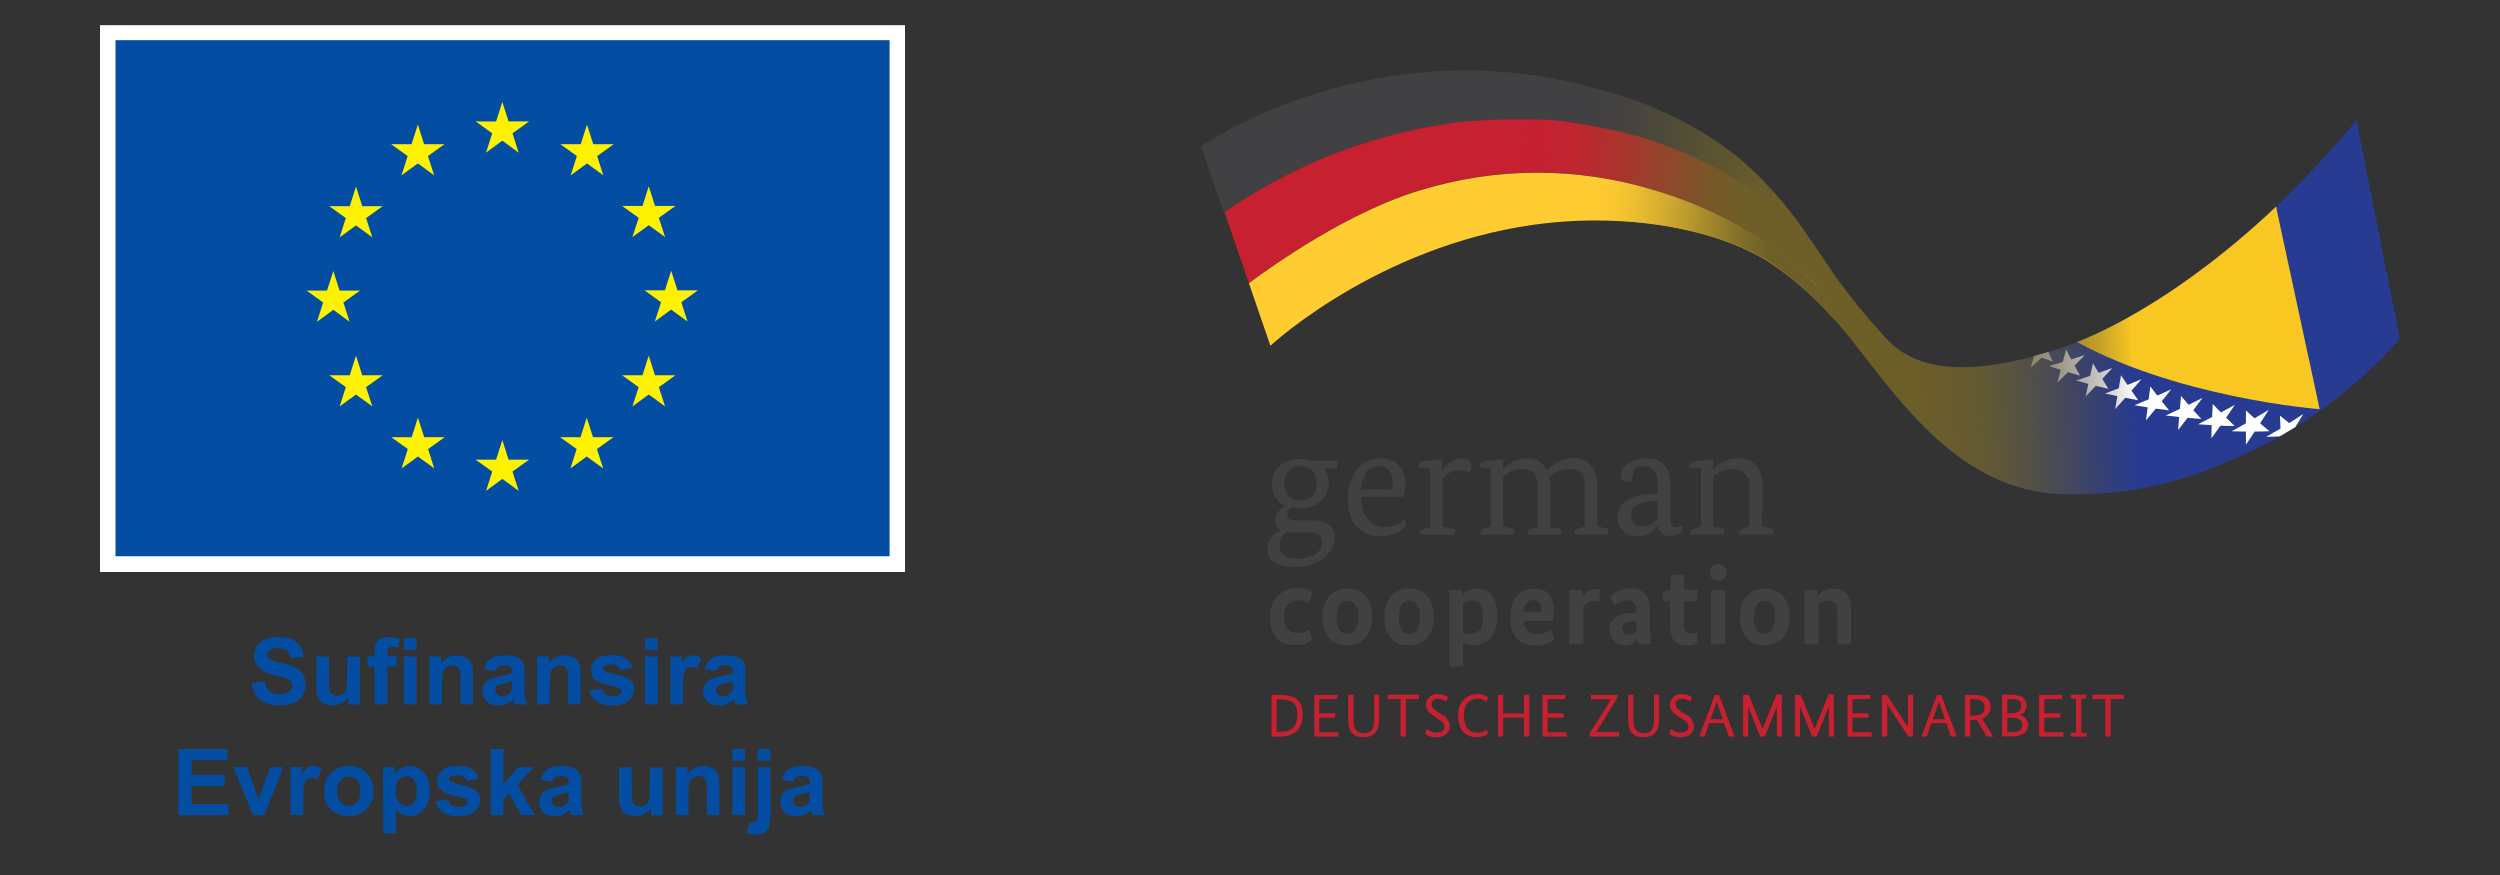 <svg xmlns="http://www.w3.org/2000/svg" xmlns:xlink="http://www.w3.org/1999/xlink" id="Layer_1" x="0px" y="0px" viewBox="0 0 300 105" style="enable-background:new 0 0 300 105;" xml:space="preserve"><rect x="0" y="0" width="300" height="105" fill="#333333" stroke="none"/><style type="text/css">	.st0{fill:#FFFFFF;}	.st1{fill:#034EA2;}	.st2{fill:#FFF200;}	.st3{enable-background:new    ;}	.st4{fill-rule:evenodd;clip-rule:evenodd;fill:#414042;}	.st5{fill-rule:evenodd;clip-rule:evenodd;fill:#C72030;}	.st6{fill-rule:evenodd;clip-rule:evenodd;fill:#FFCC32;}	.st7{clip-path:url(#SVGID_2_);}	.st8{fill-rule:evenodd;clip-rule:evenodd;fill:url(#SVGID_3_);}	.st9{clip-path:url(#SVGID_5_);}	.st10{fill-rule:evenodd;clip-rule:evenodd;fill:url(#SVGID_6_);}	.st11{fill:#6D5F27;}	.st12{clip-path:url(#SVGID_8_);}	.st13{fill-rule:evenodd;clip-rule:evenodd;fill:url(#SVGID_9_);}	.st14{clip-path:url(#SVGID_11_);}	.st15{fill:#283B92;}	.st16{fill:#F9C721;}	.st17{fill-rule:evenodd;clip-rule:evenodd;fill:url(#SVGID_12_);}	.st18{fill:#414042;}	.st19{fill:#C72030;}</style><g>	<rect x="12" y="3.02" class="st0" width="96.6" height="65.62"></rect>	<rect x="13.86" y="4.82" class="st1" width="92.89" height="61.93"></rect>	<polygon class="st2" points="58.32,18.32 60.28,16.88 62.24,18.32 61.5,16 63.49,14.57 61.03,14.57 60.28,12.23 59.53,14.58   57.08,14.57 59.07,16  "></polygon>	<polygon class="st2" points="48.18,21.04 50.14,19.61 52.1,21.04 51.35,18.73 53.34,17.3 50.89,17.3 50.14,14.95 49.39,17.3   46.93,17.3 48.92,18.73  "></polygon>	<polygon class="st2" points="42.72,22.39 41.97,24.74 39.51,24.74 41.5,26.17 40.76,28.48 42.72,27.05 44.68,28.48 43.93,26.17   45.92,24.74 43.47,24.74  "></polygon>	<polygon class="st2" points="40,37.18 41.95,38.61 41.21,36.3 43.2,34.87 40.75,34.87 40,32.52 39.24,34.87 36.79,34.87   38.78,36.3 38.04,38.61  "></polygon>	<polygon class="st2" points="43.47,45.03 42.72,42.68 41.97,45.03 39.51,45.03 41.5,46.46 40.76,48.77 42.72,47.34 44.68,48.77   43.93,46.46 45.92,45.03  "></polygon>	<polygon class="st2" points="50.9,52.46 50.15,50.12 49.4,52.47 46.95,52.46 48.94,53.89 48.19,56.21 50.15,54.78 52.11,56.21   51.37,53.89 53.36,52.46  "></polygon>	<polygon class="st2" points="61.03,55.16 60.28,52.81 59.53,55.16 57.08,55.16 59.07,56.59 58.33,58.9 60.28,57.47 62.24,58.9   61.5,56.59 63.49,55.16  "></polygon>	<polygon class="st2" points="71.16,52.46 70.41,50.12 69.66,52.47 67.21,52.46 69.2,53.89 68.45,56.21 70.41,54.78 72.38,56.21   71.63,53.89 73.62,52.46  "></polygon>	<polygon class="st2" points="78.6,45.03 77.85,42.68 77.1,45.03 74.65,45.03 76.64,46.46 75.89,48.77 77.85,47.34 79.81,48.77   79.06,46.46 81.06,45.03  "></polygon>	<polygon class="st2" points="83.75,34.84 81.3,34.84 80.54,32.49 79.79,34.84 77.34,34.84 79.33,36.27 78.58,38.58 80.54,37.15   82.5,38.58 81.76,36.27  "></polygon>	<polygon class="st2" points="75.89,28.45 77.85,27.02 79.81,28.45 79.06,26.14 81.06,24.71 78.6,24.71 77.85,22.36 77.1,24.71   74.65,24.71 76.64,26.14  "></polygon>	<polygon class="st2" points="70.44,14.96 69.69,17.3 67.24,17.3 69.23,18.73 68.48,21.04 70.45,19.61 72.4,21.04 71.66,18.73   73.65,17.3 71.19,17.3  "></polygon>	<g class="st3">		<path class="st1" d="M30.22,81.94l1.56-0.15c0.09,0.52,0.28,0.91,0.57,1.15c0.29,0.25,0.67,0.37,1.16,0.37   c0.52,0,0.9-0.11,1.17-0.33c0.26-0.22,0.39-0.47,0.39-0.77c0-0.19-0.06-0.35-0.17-0.48c-0.11-0.13-0.3-0.25-0.58-0.34   c-0.19-0.07-0.62-0.18-1.28-0.35c-0.86-0.21-1.46-0.47-1.81-0.78c-0.49-0.44-0.73-0.97-0.73-1.6c0-0.4,0.11-0.78,0.34-1.13   s0.56-0.62,0.99-0.8c0.43-0.18,0.95-0.28,1.56-0.28c1,0,1.74,0.22,2.25,0.65c0.5,0.44,0.77,1.02,0.79,1.75l-1.6,0.07   c-0.07-0.41-0.22-0.7-0.44-0.88c-0.23-0.18-0.56-0.27-1.01-0.27c-0.47,0-0.83,0.1-1.09,0.29c-0.17,0.12-0.25,0.29-0.25,0.49   c0,0.19,0.08,0.35,0.24,0.48c0.2,0.17,0.69,0.35,1.47,0.53c0.78,0.18,1.36,0.37,1.73,0.57c0.37,0.2,0.67,0.47,0.88,0.81   s0.32,0.76,0.32,1.26c0,0.46-0.13,0.88-0.38,1.28s-0.61,0.69-1.07,0.88c-0.46,0.19-1.04,0.29-1.73,0.29c-1,0-1.77-0.23-2.31-0.7   C30.65,83.5,30.32,82.83,30.22,81.94z"></path>		<path class="st1" d="M41.79,84.52v-0.86c-0.21,0.31-0.48,0.55-0.83,0.73c-0.34,0.18-0.7,0.26-1.08,0.26   c-0.39,0-0.73-0.08-1.04-0.25c-0.31-0.17-0.53-0.41-0.67-0.71c-0.14-0.31-0.21-0.73-0.21-1.27v-3.63h1.52v2.64   c0,0.81,0.03,1.3,0.08,1.49c0.06,0.18,0.16,0.33,0.31,0.43c0.15,0.11,0.33,0.16,0.56,0.16c0.26,0,0.49-0.07,0.7-0.21   s0.35-0.32,0.42-0.53c0.08-0.21,0.11-0.73,0.11-1.55v-2.42h1.52v5.75H41.79z"></path>		<path class="st1" d="M44.11,78.77h0.84v-0.43c0-0.48,0.05-0.84,0.15-1.08c0.1-0.24,0.29-0.43,0.57-0.58   c0.28-0.15,0.62-0.22,1.05-0.22c0.43,0,0.86,0.06,1.27,0.19l-0.21,1.06c-0.24-0.06-0.47-0.09-0.7-0.09   c-0.22,0-0.38,0.05-0.47,0.15c-0.1,0.1-0.14,0.3-0.14,0.59v0.41h1.14v1.2h-1.14v4.55h-1.52v-4.55h-0.84V78.77z"></path>		<path class="st1" d="M48.46,77.99v-1.41h1.52v1.41H48.46z M48.46,84.52v-5.75h1.52v5.75H48.46z"></path>		<path class="st1" d="M56.77,84.52h-1.52v-2.93c0-0.62-0.03-1.02-0.1-1.2c-0.06-0.18-0.17-0.32-0.32-0.42   c-0.15-0.1-0.32-0.15-0.53-0.15c-0.26,0-0.5,0.07-0.71,0.22c-0.21,0.14-0.35,0.34-0.43,0.57c-0.08,0.24-0.12,0.68-0.12,1.32v2.6   h-1.52v-5.75h1.41v0.84c0.5-0.65,1.13-0.97,1.89-0.97c0.34,0,0.64,0.06,0.92,0.18s0.49,0.28,0.63,0.46s0.24,0.4,0.3,0.64   c0.06,0.24,0.08,0.58,0.08,1.02V84.52z"></path>		<path class="st1" d="M59.45,80.53l-1.38-0.25c0.16-0.56,0.42-0.97,0.8-1.23c0.38-0.27,0.94-0.4,1.69-0.4   c0.68,0,1.18,0.08,1.51,0.24c0.33,0.16,0.57,0.36,0.7,0.61s0.2,0.7,0.2,1.36l-0.02,1.78c0,0.5,0.02,0.88,0.07,1.12   c0.05,0.24,0.14,0.5,0.27,0.77h-1.5c-0.04-0.1-0.09-0.25-0.15-0.45c-0.03-0.09-0.04-0.15-0.05-0.18   c-0.26,0.25-0.54,0.44-0.83,0.57s-0.61,0.19-0.95,0.19c-0.59,0-1.06-0.16-1.4-0.48s-0.51-0.73-0.51-1.22   c0-0.32,0.08-0.61,0.23-0.87c0.16-0.25,0.37-0.45,0.65-0.58c0.28-0.14,0.68-0.25,1.21-0.35c0.71-0.13,1.2-0.26,1.48-0.37v-0.15   c0-0.29-0.07-0.5-0.22-0.63c-0.14-0.13-0.42-0.19-0.82-0.19c-0.27,0-0.48,0.05-0.63,0.16S59.54,80.26,59.45,80.53z M61.48,81.76   c-0.19,0.06-0.5,0.14-0.93,0.23s-0.7,0.18-0.83,0.26c-0.2,0.14-0.3,0.32-0.3,0.54c0,0.21,0.08,0.4,0.24,0.55s0.36,0.23,0.61,0.23   c0.27,0,0.54-0.09,0.78-0.27c0.18-0.14,0.31-0.3,0.36-0.5c0.04-0.13,0.06-0.38,0.06-0.74V81.76z"></path>		<path class="st1" d="M69.7,84.52h-1.52v-2.93c0-0.62-0.03-1.02-0.1-1.2c-0.06-0.18-0.17-0.32-0.32-0.42   c-0.15-0.1-0.32-0.15-0.53-0.15c-0.26,0-0.5,0.07-0.71,0.22c-0.21,0.14-0.35,0.34-0.43,0.57c-0.08,0.24-0.12,0.68-0.12,1.32v2.6   h-1.52v-5.75h1.41v0.84c0.5-0.65,1.13-0.97,1.89-0.97c0.34,0,0.64,0.06,0.92,0.18s0.49,0.28,0.63,0.46s0.24,0.4,0.3,0.64   c0.06,0.24,0.08,0.58,0.08,1.02V84.52z"></path>		<path class="st1" d="M70.7,82.88l1.53-0.23c0.06,0.3,0.2,0.52,0.4,0.67s0.48,0.23,0.83,0.23c0.39,0,0.69-0.07,0.89-0.22   c0.13-0.1,0.2-0.24,0.2-0.41c0-0.12-0.04-0.21-0.11-0.29c-0.08-0.07-0.25-0.14-0.51-0.2c-1.23-0.27-2-0.52-2.33-0.74   c-0.45-0.31-0.68-0.74-0.68-1.29c0-0.5,0.2-0.92,0.59-1.26c0.39-0.34,1-0.51,1.83-0.51c0.79,0,1.37,0.13,1.75,0.38   s0.65,0.63,0.79,1.14l-1.43,0.27c-0.06-0.22-0.18-0.4-0.35-0.51c-0.17-0.12-0.42-0.18-0.73-0.18c-0.4,0-0.69,0.06-0.86,0.17   c-0.12,0.08-0.17,0.18-0.17,0.31c0,0.11,0.05,0.2,0.15,0.28c0.14,0.1,0.61,0.24,1.42,0.43c0.81,0.18,1.38,0.41,1.7,0.68   c0.32,0.27,0.48,0.65,0.48,1.13c0,0.53-0.22,0.98-0.66,1.36c-0.44,0.38-1.09,0.57-1.95,0.57c-0.78,0-1.4-0.16-1.86-0.48   C71.14,83.86,70.85,83.42,70.7,82.88z"></path>		<path class="st1" d="M77.4,77.99v-1.41h1.52v1.41H77.4z M77.4,84.52v-5.75h1.52v5.75H77.4z"></path>		<path class="st1" d="M81.94,84.52h-1.52v-5.75h1.41v0.82c0.24-0.39,0.46-0.64,0.65-0.76s0.41-0.18,0.66-0.18   c0.35,0,0.68,0.09,1,0.29l-0.47,1.33c-0.26-0.17-0.49-0.25-0.71-0.25c-0.21,0-0.39,0.06-0.54,0.18s-0.26,0.33-0.35,0.64   c-0.08,0.31-0.13,0.95-0.13,1.93V84.52z"></path>		<path class="st1" d="M85.93,80.53l-1.38-0.25c0.16-0.56,0.42-0.97,0.8-1.23c0.38-0.27,0.94-0.4,1.69-0.4   c0.68,0,1.18,0.08,1.51,0.24c0.33,0.16,0.57,0.36,0.7,0.61s0.2,0.7,0.2,1.36l-0.02,1.78c0,0.5,0.02,0.88,0.07,1.12   c0.05,0.24,0.14,0.5,0.27,0.77h-1.5c-0.04-0.1-0.09-0.25-0.15-0.45c-0.03-0.09-0.04-0.15-0.05-0.18   c-0.26,0.25-0.54,0.44-0.83,0.57s-0.61,0.19-0.95,0.19c-0.59,0-1.06-0.16-1.4-0.48s-0.51-0.73-0.51-1.22   c0-0.32,0.08-0.61,0.23-0.87c0.16-0.25,0.37-0.45,0.65-0.58c0.28-0.14,0.68-0.25,1.21-0.35c0.71-0.13,1.2-0.26,1.48-0.37v-0.15   c0-0.29-0.07-0.5-0.22-0.63c-0.14-0.13-0.42-0.19-0.82-0.19c-0.27,0-0.48,0.05-0.63,0.16S86.02,80.26,85.93,80.53z M87.96,81.76   c-0.19,0.06-0.5,0.14-0.93,0.23s-0.7,0.18-0.83,0.26c-0.2,0.14-0.3,0.32-0.3,0.54c0,0.21,0.08,0.4,0.24,0.55s0.36,0.23,0.61,0.23   c0.27,0,0.54-0.09,0.78-0.27c0.18-0.14,0.31-0.3,0.36-0.5c0.04-0.13,0.06-0.38,0.06-0.74V81.76z"></path>	</g>	<g class="st3">		<path class="st1" d="M21.39,97.81v-7.93h5.88v1.34h-4.28v1.76h3.98v1.34h-3.98v2.16h4.43v1.34H21.39z"></path>		<path class="st1" d="M30.35,97.81l-2.32-5.75h1.6L30.71,95l0.31,0.98c0.08-0.25,0.14-0.41,0.16-0.49c0.05-0.16,0.1-0.33,0.16-0.49   l1.09-2.93H34l-2.28,5.75H30.35z"></path>		<path class="st1" d="M36.38,97.81h-1.52v-5.75h1.41v0.82c0.24-0.39,0.46-0.64,0.65-0.76s0.41-0.18,0.66-0.18   c0.35,0,0.68,0.09,1,0.29l-0.47,1.33c-0.26-0.17-0.49-0.25-0.71-0.25c-0.21,0-0.39,0.06-0.54,0.18s-0.26,0.33-0.35,0.64   c-0.08,0.31-0.13,0.95-0.13,1.93V97.81z"></path>		<path class="st1" d="M38.89,94.86c0-0.5,0.12-0.99,0.37-1.47s0.6-0.83,1.06-1.08c0.46-0.25,0.97-0.37,1.53-0.37   c0.87,0,1.58,0.28,2.14,0.85c0.56,0.56,0.83,1.28,0.83,2.14c0,0.87-0.28,1.59-0.84,2.16c-0.56,0.57-1.27,0.86-2.12,0.86   c-0.53,0-1.03-0.12-1.51-0.36c-0.48-0.24-0.84-0.59-1.09-1.05S38.89,95.52,38.89,94.86z M40.45,94.94c0,0.57,0.14,1.01,0.41,1.31   s0.6,0.45,1,0.45c0.4,0,0.73-0.15,1-0.45c0.27-0.3,0.4-0.74,0.4-1.32c0-0.56-0.13-1-0.4-1.3c-0.27-0.3-0.6-0.46-1-0.46   c-0.4,0-0.73,0.15-1,0.46C40.58,93.93,40.45,94.37,40.45,94.94z"></path>		<path class="st1" d="M45.96,92.06h1.42v0.84c0.18-0.29,0.43-0.52,0.75-0.7c0.31-0.18,0.66-0.27,1.04-0.27   c0.67,0,1.23,0.26,1.7,0.78c0.47,0.52,0.7,1.25,0.7,2.19c0,0.96-0.23,1.71-0.7,2.24c-0.47,0.53-1.04,0.8-1.7,0.8   c-0.32,0-0.6-0.06-0.86-0.19s-0.53-0.34-0.81-0.65v2.89h-1.52V92.06z M47.47,94.84c0,0.65,0.13,1.12,0.38,1.43   c0.26,0.31,0.57,0.46,0.94,0.46c0.35,0,0.65-0.14,0.88-0.42s0.35-0.75,0.35-1.39c0-0.6-0.12-1.05-0.36-1.34s-0.54-0.44-0.9-0.44   c-0.37,0-0.68,0.14-0.92,0.43C47.59,93.85,47.47,94.28,47.47,94.84z"></path>		<path class="st1" d="M52.24,96.17l1.53-0.23c0.06,0.3,0.2,0.52,0.4,0.67s0.48,0.23,0.83,0.23c0.39,0,0.69-0.07,0.89-0.22   c0.13-0.1,0.2-0.24,0.2-0.41c0-0.12-0.04-0.21-0.11-0.29c-0.08-0.07-0.25-0.14-0.51-0.2c-1.23-0.27-2-0.52-2.33-0.74   c-0.45-0.31-0.68-0.74-0.68-1.29c0-0.5,0.2-0.92,0.59-1.26c0.39-0.34,1-0.51,1.83-0.51c0.79,0,1.37,0.13,1.75,0.38   s0.65,0.63,0.79,1.14l-1.43,0.27c-0.06-0.22-0.18-0.4-0.35-0.51c-0.17-0.12-0.42-0.18-0.73-0.18c-0.4,0-0.69,0.06-0.86,0.17   c-0.12,0.08-0.17,0.18-0.17,0.31c0,0.11,0.05,0.2,0.15,0.28c0.14,0.1,0.61,0.24,1.42,0.43c0.81,0.18,1.38,0.41,1.7,0.68   c0.32,0.27,0.48,0.65,0.48,1.13c0,0.53-0.22,0.98-0.66,1.36c-0.44,0.38-1.09,0.57-1.95,0.57c-0.78,0-1.4-0.16-1.86-0.48   C52.68,97.15,52.38,96.71,52.24,96.17z"></path>		<path class="st1" d="M58.88,97.81v-7.93h1.52v4.21l1.78-2.02h1.87l-1.96,2.1l2.1,3.65h-1.64l-1.44-2.58l-0.71,0.74v1.84H58.88z"></path>		<path class="st1" d="M66.24,93.82l-1.38-0.25c0.16-0.56,0.42-0.97,0.8-1.23c0.38-0.27,0.94-0.4,1.69-0.4   c0.68,0,1.18,0.08,1.51,0.24c0.33,0.16,0.57,0.36,0.7,0.61s0.2,0.7,0.2,1.36l-0.02,1.78c0,0.5,0.02,0.88,0.07,1.12   c0.05,0.24,0.14,0.5,0.27,0.77h-1.5c-0.04-0.1-0.09-0.25-0.15-0.45c-0.03-0.09-0.04-0.15-0.05-0.18   c-0.26,0.25-0.54,0.44-0.83,0.57s-0.61,0.19-0.95,0.19c-0.59,0-1.06-0.16-1.4-0.48s-0.51-0.73-0.51-1.22   c0-0.32,0.08-0.61,0.23-0.87c0.16-0.25,0.37-0.45,0.65-0.58c0.28-0.14,0.68-0.25,1.21-0.35c0.71-0.13,1.2-0.26,1.48-0.37v-0.15   c0-0.29-0.07-0.5-0.22-0.63c-0.14-0.13-0.42-0.19-0.82-0.19c-0.27,0-0.48,0.05-0.63,0.16S66.33,93.55,66.24,93.82z M68.27,95.05   c-0.19,0.06-0.5,0.14-0.93,0.23s-0.7,0.18-0.83,0.26c-0.2,0.14-0.3,0.32-0.3,0.54c0,0.21,0.08,0.4,0.24,0.55s0.36,0.23,0.61,0.23   c0.27,0,0.54-0.09,0.78-0.27c0.18-0.14,0.31-0.3,0.36-0.5c0.04-0.13,0.06-0.38,0.06-0.74V95.05z"></path>		<path class="st1" d="M78.12,97.81v-0.86c-0.21,0.31-0.48,0.55-0.83,0.73c-0.34,0.18-0.7,0.26-1.08,0.26   c-0.39,0-0.73-0.08-1.04-0.25c-0.31-0.17-0.53-0.41-0.67-0.71c-0.14-0.31-0.21-0.73-0.21-1.27v-3.63h1.52v2.64   c0,0.81,0.03,1.3,0.08,1.49c0.06,0.18,0.16,0.33,0.31,0.43c0.15,0.11,0.33,0.16,0.56,0.16c0.26,0,0.49-0.07,0.7-0.21   s0.35-0.32,0.42-0.53c0.08-0.21,0.11-0.73,0.11-1.55v-2.42h1.52v5.75H78.12z"></path>		<path class="st1" d="M86.34,97.81h-1.52v-2.93c0-0.62-0.03-1.02-0.1-1.2c-0.06-0.18-0.17-0.32-0.32-0.42   c-0.15-0.1-0.32-0.15-0.53-0.15c-0.26,0-0.5,0.07-0.71,0.22c-0.21,0.14-0.35,0.34-0.43,0.57c-0.08,0.24-0.12,0.68-0.12,1.32v2.6   H81.1v-5.75h1.41v0.84c0.5-0.65,1.13-0.97,1.89-0.97c0.34,0,0.64,0.06,0.92,0.18s0.49,0.28,0.63,0.46s0.24,0.4,0.3,0.64   c0.06,0.24,0.08,0.58,0.08,1.02V97.81z"></path>		<path class="st1" d="M87.88,91.28v-1.41h1.52v1.41H87.88z M87.88,97.81v-5.75h1.52v5.75H87.88z"></path>		<path class="st1" d="M92.44,92.06v5.57c0,0.73-0.05,1.25-0.14,1.55c-0.1,0.3-0.28,0.54-0.55,0.71c-0.27,0.17-0.62,0.25-1.04,0.25   c-0.15,0-0.31-0.01-0.49-0.04c-0.17-0.03-0.36-0.07-0.57-0.12l0.27-1.3c0.07,0.01,0.14,0.03,0.2,0.04s0.12,0.01,0.18,0.01   c0.16,0,0.28-0.03,0.38-0.1c0.1-0.07,0.17-0.15,0.2-0.24c0.03-0.09,0.05-0.38,0.05-0.84v-5.48H92.44z M90.92,91.28v-1.41h1.52   v1.41H90.92z"></path>		<path class="st1" d="M95.17,93.82l-1.38-0.25c0.16-0.56,0.42-0.97,0.8-1.23c0.38-0.27,0.94-0.4,1.69-0.4   c0.68,0,1.18,0.08,1.51,0.24c0.33,0.16,0.57,0.36,0.7,0.61s0.2,0.7,0.2,1.36l-0.02,1.78c0,0.5,0.02,0.88,0.07,1.12   c0.05,0.24,0.14,0.5,0.27,0.77h-1.5c-0.04-0.1-0.09-0.25-0.15-0.45c-0.03-0.09-0.04-0.15-0.05-0.18   c-0.26,0.25-0.54,0.44-0.83,0.57s-0.61,0.19-0.95,0.19c-0.59,0-1.06-0.16-1.4-0.48s-0.51-0.73-0.51-1.22   c0-0.32,0.08-0.61,0.23-0.87c0.16-0.25,0.37-0.45,0.65-0.58c0.28-0.14,0.68-0.25,1.21-0.35c0.71-0.13,1.2-0.26,1.48-0.37v-0.15   c0-0.29-0.07-0.5-0.22-0.63c-0.14-0.13-0.42-0.19-0.82-0.19c-0.27,0-0.48,0.05-0.63,0.16S95.26,93.55,95.17,93.82z M97.2,95.05   c-0.19,0.06-0.5,0.14-0.93,0.23s-0.7,0.18-0.83,0.26c-0.2,0.14-0.3,0.32-0.3,0.54c0,0.21,0.08,0.4,0.24,0.55s0.36,0.23,0.61,0.23   c0.27,0,0.54-0.09,0.78-0.27c0.18-0.14,0.31-0.3,0.36-0.5c0.04-0.13,0.06-0.38,0.06-0.74V95.05z"></path>	</g>	<path class="st4" d="M215.37,27.04c1.93,2.15,3.68,4.45,5.25,6.87V33.7c-3.12-4.41-5.36-8.51-10.2-13.13  c-6.2-5.93-14.1-8.66-18.29-9.78c-27-7.88-47.87,6.69-48,6.75c0.91,2.65,1.83,5.29,2.74,7.94c4.72-3.26,9.86-5.87,15.27-7.78  c4.11-1.41,8.35-2.41,12.65-3c3.75-0.34,7.52-0.43,11.29-0.27c3.74,0.41,7.43,1.13,11.05,2.14c3.46,1.12,6.81,2.57,10,4.32  C210.18,22.49,212.97,24.57,215.37,27.04z"></path>	<path class="st5" d="M220.07,36.52l0.55-2.61c-1.57-2.42-3.32-4.72-5.25-6.87c-2.37-2.48-5.12-4.57-8.14-6.19  c-3.19-1.75-6.54-3.2-10-4.32c-3.62-1.01-7.31-1.73-11.05-2.14c-3.77-0.16-7.54-0.07-11.29,0.27c-4.3,0.59-8.54,1.59-12.65,3  c-5.43,1.91-10.57,4.53-15.31,7.79l2.94,8.51c2.86-2.12,12.15-8.68,20.59-11.16c9.08-2.79,18.78-2.81,27.87-0.05  c6.07,1.76,11.73,4.69,16.67,8.63C216.81,32.96,218.51,34.68,220.07,36.52z"></path>	<path class="st6" d="M219.77,37.93l0.3-1.41c-1.57-1.84-3.27-3.56-5.1-5.14c-4.93-3.93-10.58-6.85-16.64-8.6  c-9.09-2.76-18.79-2.74-27.87,0.05c-8.44,2.48-17.73,9-20.59,11.16l2.58,7.5c2.69-2.46,17.21-14.27,37-15  c9-0.34,17.72,1.59,23.09,5.12C215.2,33.41,217.63,35.53,219.77,37.93z"></path>	<g>		<defs>			<path id="SVGID_1_" d="M215.37,27.04c2.23,2.52,4.23,5.22,6,8.08l0.1-0.25c-3.6-4.86-5.78-9.27-11-14.3    c-6.2-5.93-14.1-8.66-18.29-9.78c-27-7.88-47.87,6.69-48,6.75c0.91,2.65,1.83,5.29,2.74,7.94c4.72-3.26,9.86-5.87,15.27-7.78    c4.11-1.41,8.35-2.41,12.65-3c3.75-0.34,7.52-0.43,11.29-0.27c3.74,0.41,7.43,1.13,11.05,2.14c3.46,1.12,6.81,2.57,10,4.32    C210.22,22.49,212.98,24.57,215.37,27.04z"></path>		</defs>		<clipPath id="SVGID_2_">			<use xlink:href="#SVGID_1_" style="overflow:visible;"></use>		</clipPath>		<g class="st7">							<linearGradient id="SVGID_3_" gradientUnits="userSpaceOnUse" x1="-57.003" y1="146.586" x2="-43.953" y2="150.106" gradientTransform="matrix(-1.86 -0.72 -0.65 1.67 203.26 -253.493)">				<stop offset="0" style="stop-color:#6D5F27"></stop>				<stop offset="0.16" style="stop-color:#6A5D29;stop-opacity:0.94"></stop>				<stop offset="0.38" style="stop-color:#62582D;stop-opacity:0.76"></stop>				<stop offset="0.65" style="stop-color:#564F35;stop-opacity:0.47"></stop>				<stop offset="0.95" style="stop-color:#444240;stop-opacity:0.07"></stop>				<stop offset="1" style="stop-color:#414042;stop-opacity:0"></stop>			</linearGradient>			<polygon class="st8" points="228.69,16.61 186.76,0.24 181.13,48.68 211.6,60.53    "></polygon>		</g>	</g>	<g>		<defs>			<path id="SVGID_4_" d="M220.62,37.15l0.79-2c-1.77-2.86-3.77-5.56-6-8.08c-2.37-2.48-5.12-4.57-8.14-6.19    c-3.19-1.75-6.54-3.2-10-4.32c-3.62-1.01-7.31-1.73-11.05-2.14c-3.77-0.16-7.54-0.07-11.29,0.27c-4.3,0.59-8.54,1.59-12.65,3    c-5.44,1.89-10.6,4.5-15.35,7.76l2.94,8.51c2.86-2.12,12.15-8.68,20.59-11.16c9.08-2.79,18.78-2.81,27.87-0.05    c6.07,1.76,11.73,4.69,16.67,8.63C217.02,33.16,218.89,35.09,220.62,37.15z"></path>		</defs>		<clipPath id="SVGID_5_">			<use xlink:href="#SVGID_4_" style="overflow:visible;"></use>		</clipPath>		<g class="st9">							<linearGradient id="SVGID_6_" gradientUnits="userSpaceOnUse" x1="-53.039" y1="142.441" x2="-39.999" y2="145.951" gradientTransform="matrix(-1.86 -0.72 -0.65 1.67 203.26 -253.493)">				<stop offset="0" style="stop-color:#6D5F27"></stop>				<stop offset="0.16" style="stop-color:#735B28;stop-opacity:0.94"></stop>				<stop offset="0.38" style="stop-color:#835029;stop-opacity:0.76"></stop>				<stop offset="0.65" style="stop-color:#9D3E2C;stop-opacity:0.47"></stop>				<stop offset="0.95" style="stop-color:#C0252F;stop-opacity:0.07"></stop>				<stop offset="1" style="stop-color:#C72030;stop-opacity:0"></stop>			</linearGradient>			<polygon class="st10" points="224,6.82 182.08,-9.55 176.44,38.9 206.91,50.75    "></polygon>							<rect x="211.17" y="27.11" transform="matrix(0.276 -0.961 0.961 0.276 127.391 232.329)" class="st11" width="13.53" height="8.96"></rect>		</g>	</g>	<g>		<defs>			<path id="SVGID_7_" d="M220.21,38.45l0.47-1.2c-1.74-2.1-3.64-4.06-5.68-5.87c-4.93-3.93-10.58-6.85-16.64-8.6    c-9.09-2.76-18.79-2.74-27.87,0.05c-8.44,2.48-17.73,9-20.59,11.16l2.58,7.5c2.69-2.46,17.21-14.27,37-15    c9-0.34,17.72,1.59,23.09,5.12C215.4,33.55,217.97,35.85,220.21,38.45z"></path>		</defs>		<clipPath id="SVGID_8_">			<use xlink:href="#SVGID_7_" style="overflow:visible;"></use>		</clipPath>		<g class="st12">							<linearGradient id="SVGID_9_" gradientUnits="userSpaceOnUse" x1="-56.926" y1="148.995" x2="-45.576" y2="152.055" gradientTransform="matrix(-1.86 -0.72 -0.65 1.67 203.26 -253.493)">				<stop offset="0" style="stop-color:#6D5F27"></stop>				<stop offset="0.16" style="stop-color:#766628;stop-opacity:0.94"></stop>				<stop offset="0.38" style="stop-color:#90792A;stop-opacity:0.76"></stop>				<stop offset="0.65" style="stop-color:#BA992D;stop-opacity:0.47"></stop>				<stop offset="0.95" style="stop-color:#F4C431;stop-opacity:0.07"></stop>				<stop offset="1" style="stop-color:#FFCC32;stop-opacity:0"></stop>			</linearGradient>			<polygon class="st13" points="225.08,22.62 188.63,8.39 183.73,50.52 210.22,60.83    "></polygon>			<rect x="217.99" y="31.38" class="st11" width="5.13" height="8.74"></rect>		</g>	</g>	<g>		<defs>			<path id="SVGID_10_" d="M286.38,32.62c-0.58-3-1.25-6.3-1.85-9.32c-0.94-4.78-1.72-8.72-1.73-8.91    c-12.52,15.3-26.8,24.64-36.09,27.59c-16.28,5.19-19.66-0.64-21.63-2.78c-1.08-1.17-2.9-3.4-4.17-5.11l-1.32,3.68    c1.19,1.27,2.31,2.61,3.36,4c5.88,7.54,13.21,17.68,25.47,17.54c6.11,0.09,12.16-1.09,17.79-3.46    c8.38-3.25,15.85-8.47,21.79-15.21C288,40.54,287.26,37.03,286.38,32.62z"></path>		</defs>		<clipPath id="SVGID_11_">			<use xlink:href="#SVGID_10_" style="overflow:visible;"></use>		</clipPath>		<g class="st14">			<polygon class="st15" points="226.62,35.37 282.59,13.27 297.53,43.91 230.13,74.02    "></polygon>			<path class="st16" d="M248.18,40.45c10.6-10.3,24.53-17.57,24.53-17.57l5.65,26.22C278.36,49.1,260.75,47.77,248.18,40.45z"></path>			<path class="st0" d="M269.51,53.37c0-1.37,0-2.74,0-4.12c0.9,0.86,1.84,1.69,2.81,2.5c-1.52,0.05-3,0.06-4.52,0    c1.5-0.82,3-1.68,4.45-2.57C271.36,50.6,270.44,52,269.51,53.37z"></path>			<path class="st0" d="M265.37,52.6c0-1.38,0.1-2.75,0.16-4.12c0.84,0.9,1.72,1.78,2.63,2.64c-1.49,0-3-0.1-4.4-0.21    c1.49-0.74,2.97-1.52,4.43-2.33C267.28,49.93,266.34,51.27,265.37,52.6z"></path>			<path class="st0" d="M261.37,51.61c0.11-1.36,0.23-2.73,0.35-4.1c0.78,0.94,1.59,1.86,2.44,2.77c-1.45-0.1-2.87-0.24-4.28-0.42    c1.49-0.67,3-1.38,4.42-2.12C263.35,49.04,262.38,50.34,261.37,51.61z"></path>			<path class="st0" d="M257.52,50.45c0.17-1.36,0.34-2.72,0.52-4.08c0.72,0.97,1.47,1.93,2.25,2.88c-1.4-0.17-2.78-0.38-4.15-0.62    c1.49-0.6,2.96-1.24,4.41-1.91C259.57,47.97,258.56,49.22,257.52,50.45z"></path>			<path class="st0" d="M253.82,49.09c0.23-1.35,0.46-2.7,0.7-4.06c0.65,1,1.34,2,2.06,3c-1.33-0.24-2.67-0.51-4-0.81    c1.48-0.53,2.94-1.1,4.39-1.71C255.94,46.71,254.89,47.9,253.82,49.09z"></path>			<path class="st0" d="M250.27,47.58c0.29-1.34,0.58-2.68,0.88-4c0.59,1,1.21,2.07,1.86,3.08c-1.31-0.29-2.6-0.63-3.88-1    c1.47-0.46,2.92-1,4.36-1.51C252.44,45.31,251.37,46.45,250.27,47.58z"></path>			<path class="st0" d="M246.88,45.92c0.34-1.33,0.69-2.67,1.05-4c0.52,1.06,1.08,2.11,1.67,3.16c-1.27-0.36-2.51-0.74-3.74-1.16    c1.46-0.4,2.9-0.84,4.32-1.32C249.11,43.73,248,44.83,246.88,45.92z"></path>			<path class="st0" d="M244.1,42.61l0.83-0.21l0.83-0.23c0.19,0.41,0.38,0.82,0.58,1.23L245,42.92l-1.31,1.2    C243.79,43.61,244,43.11,244.1,42.61z"></path>			<path class="st0" d="M273.7,52.36l-1.76,0.07c0.58-0.35,1.15-0.69,1.72-1c0-0.52-0.05-1-0.07-1.56l1.11,0.9    c0.57-0.36,1.13-0.72,1.69-1.1c-0.32,0.55-0.64,1.1-1,1.65l-0.86,0.55L273.7,52.36z"></path>							<linearGradient id="SVGID_12_" gradientUnits="userSpaceOnUse" x1="-14.462" y1="149.581" x2="2.408" y2="156.061" gradientTransform="matrix(1.88 0.69 0.62 -1.68 156.827 300.718)">				<stop offset="0" style="stop-color:#6D5F27"></stop>				<stop offset="0.26" style="stop-color:#6C5E28;stop-opacity:0.98"></stop>				<stop offset="0.43" style="stop-color:#685C2A;stop-opacity:0.9"></stop>				<stop offset="0.57" style="stop-color:#62582D;stop-opacity:0.76"></stop>				<stop offset="0.7" style="stop-color:#5A5233;stop-opacity:0.57"></stop>				<stop offset="0.82" style="stop-color:#4F4A39;stop-opacity:0.32"></stop>				<stop offset="0.93" style="stop-color:#424142;stop-opacity:0.02"></stop>				<stop offset="0.93" style="stop-color:#414042;stop-opacity:0"></stop>			</linearGradient>			<polygon class="st17" points="213.6,54.15 255.79,69.81 260.61,21.27 229.94,9.94    "></polygon>		</g>	</g>	<path class="st18" d="M160.4,56.22h-1.54c0.38,0.49,0.59,1.1,0.58,1.72c0,2-1.6,3.05-3.51,3.05c-0.3,0-0.6-0.03-0.89-0.09  c-0.34,0.16-0.57,0.49-0.58,0.87c0,0.46,0.35,0.67,1,0.67h2.11c1.58,0,2.6,0.73,2.6,2c0,1.83-1.72,3.6-4.79,3.6  c-2.21,0-3.3-0.84-3.3-2.17c0.01-1.04,0.7-1.94,1.69-2.23l0,0c-0.47-0.21-0.77-0.68-0.77-1.19c0.06-0.76,0.55-1.42,1.26-1.7l0,0  c-1.05-0.49-1.7-1.56-1.65-2.72c0-1.93,1.62-2.95,3.38-2.95c0.48,0,0.96,0.08,1.41,0.23h3.16L160.4,56.22z M154.48,63.85  c-0.58,0.29-0.95,0.89-0.93,1.54c0,1,0.63,1.66,2.06,1.66c2,0,3.07-0.91,3.07-2c0-0.82-0.5-1.15-1.53-1.15h-2  C154.93,63.9,154.7,63.88,154.48,63.85z M154.15,57.97c0,1.46,0.83,2.07,1.87,2.07c0.99,0.11,1.89-0.62,1.99-1.61  c0.02-0.15,0.01-0.31-0.01-0.46c0.1-1.01-0.64-1.9-1.65-1.99c-0.09-0.01-0.17-0.01-0.26-0.01c-0.98-0.09-1.86,0.63-1.95,1.62  C154.13,57.72,154.13,57.84,154.15,57.97z"></path>	<path class="st18" d="M163.34,59.62c0,2.36,1.1,3.62,2.88,3.62c0.84,0.02,1.66-0.3,2.28-0.87c0.14,0.14,0.23,0.33,0.24,0.53  c0,0.47-1.18,1.45-3.15,1.45s-3.85-1.28-3.85-4.51s1.93-4.85,3.92-4.85c1.56-0.1,2.91,1.08,3.01,2.64  c0.01,0.16,0.01,0.32-0.01,0.48c-0.01,0.51-0.08,1.02-0.21,1.51H163.34z M167.02,58.73c0.06-0.26,0.09-0.52,0.09-0.79  c0-1-0.41-2-1.63-2s-1.95,0.91-2.12,2.77L167.02,58.73z"></path>	<path class="st18" d="M173,56.66L173,56.66c0.44-0.93,1.34-1.57,2.36-1.67c0.87,0,1.24,0.39,1.24,0.91  c-0.01,0.29-0.11,0.56-0.3,0.78c-0.38-0.15-0.79-0.23-1.2-0.23c-0.81-0.03-1.57,0.37-2,1.06v5.71l1.3,0.24  c0.19,0,0.26,0.09,0.26,0.24c-0.01,0.17-0.08,0.34-0.18,0.48h-4.12c0-0.04,0-0.09,0-0.13c0-0.33,0.22-0.5,0.57-0.61l0.69-0.22  v-6.98l-1.36-0.19c-0.01-0.05-0.01-0.1,0-0.15c0-0.31,0.25-0.54,0.69-0.57l2.19-0.23L173,56.66z"></path>	<path class="st18" d="M191.66,63.17l1.12,0.24c0.18,0,0.26,0.09,0.26,0.24c-0.01,0.18-0.08,0.34-0.19,0.48h-3.93  c0-0.04,0-0.09,0-0.13c0-0.33,0.22-0.5,0.57-0.61l0.69-0.22v-4.72c0-1.69-0.85-2.17-1.78-2.17c-0.93-0.03-1.84,0.33-2.49,1  c0.06,0.36,0.1,0.72,0.11,1.08v4.85l1.11,0.24c0.19,0,0.26,0.09,0.26,0.24c-0.01,0.17-0.08,0.34-0.18,0.48h-3.94  c0-0.04,0-0.09,0-0.13c0-0.33,0.23-0.5,0.58-0.61l0.69-0.22v-4.76c0-1.69-0.86-2.17-1.79-2.17c-0.88-0.03-1.73,0.3-2.37,0.91v6  l1.11,0.24c0.19,0,0.26,0.09,0.26,0.24c-0.01,0.18-0.08,0.34-0.19,0.48h-3.93c0-0.04,0-0.09,0-0.13c0-0.33,0.22-0.5,0.57-0.61  l0.69-0.22v-6.95l-1.35-0.19c-0.01-0.05-0.01-0.1,0-0.15c0-0.31,0.24-0.54,0.68-0.57l2.2-0.23l-0.12,1.25h0.06  c0.75-0.88,1.85-1.38,3-1.36c0.98,0,1.87,0.57,2.27,1.46c0.78-0.94,1.94-1.49,3.17-1.49c1.77,0,2.86,1.17,2.86,3.33V63.17z"></path>	<path class="st18" d="M200.43,62.2c0,0.81,0.3,1.06,0.65,1.06c0.25,0.02,0.49-0.08,0.67-0.25c0.1,0.16,0.15,0.34,0.17,0.53  c0,0.18-0.43,0.76-1.45,0.76c-0.69,0.11-1.34-0.36-1.45-1.05C199,63.17,199,63.09,199,63.01l0,0c-0.55,0.87-1.52,1.38-2.54,1.34  c-1.24,0.07-2.29-0.88-2.36-2.11c0-0.09,0-0.17,0-0.26c0-2,2.23-2.73,4.33-2.73h0.5v-0.9c0-1.59-0.43-2.37-1.64-2.37  c-0.37,0-0.74,0.06-1.09,0.18c-0.21,0.53-0.35,1.08-0.43,1.64h-0.39c-0.57,0-0.91-0.27-0.91-0.8c0-1.14,1.58-2,3.1-2  c2,0,2.86,1.1,2.86,3.14L200.43,62.2z M198.43,60.12c-1.69,0.13-2.7,0.63-2.7,1.69c-0.07,0.69,0.43,1.3,1.12,1.37  c0.07,0.01,0.15,0.01,0.22,0c0.73-0.05,1.41-0.42,1.86-1v-2.1L198.43,60.12z"></path>	<path class="st18" d="M211.45,63.17l1.11,0.24c0.19,0,0.26,0.09,0.26,0.24c-0.01,0.18-0.08,0.34-0.19,0.48h-3.93  c0-0.04,0-0.09,0-0.13c0-0.33,0.22-0.5,0.58-0.61l0.68-0.22v-4.72c0.15-1.04-0.58-2.01-1.63-2.15c-0.12-0.02-0.25-0.02-0.37-0.02  c-0.88,0-1.73,0.32-2.38,0.91v6l1.11,0.24c0.19,0,0.26,0.09,0.26,0.24c-0.01,0.17-0.08,0.34-0.18,0.48h-3.94c0-0.04,0-0.09,0-0.13  c0-0.33,0.23-0.5,0.58-0.61l0.69-0.22v-6.95l-1.36-0.19c-0.01-0.05-0.01-0.1,0-0.15c0-0.31,0.24-0.54,0.69-0.57l2.19-0.23  l-0.11,1.25h0.05c0.77-0.88,1.9-1.38,3.07-1.36c1.82,0,2.88,1.23,2.88,3.33L211.45,63.17z"></path>	<path class="st18" d="M157,72.45c-0.32-0.27-0.72-0.42-1.14-0.42c-1,0-1.77,0.55-1.77,1.93c0,1.38,0.67,2,1.58,2  c0.49,0.01,0.96-0.14,1.35-0.44l0.48,1.19c-0.57,0.51-1.33,0.76-2.09,0.69c-1.79,0-3-0.92-3-3.47c-0.1-1.75,1.24-3.26,2.99-3.36  c0.12-0.01,0.23-0.01,0.35,0c0.64-0.03,1.27,0.16,1.78,0.54L157,72.45z"></path>	<path class="st18" d="M161.65,77.45c-1.65,0-2.94-1-2.94-3.42s1.45-3.41,3-3.41s2.94,1,2.94,3.41S163.22,77.45,161.65,77.45z   M161.65,72.07c-0.7,0-1.27,0.56-1.27,2s0.57,2,1.27,2s1.35-0.62,1.35-2.02c0-1.4-0.62-1.96-1.3-1.96L161.65,72.07z"></path>	<path class="st18" d="M169.07,77.45c-1.64,0-2.94-1-2.94-3.42s1.46-3.41,3-3.41s2.94,1,2.94,3.41S170.65,77.45,169.07,77.45z   M169.13,72.07c-0.7,0-1.27,0.56-1.27,2s0.57,2,1.27,2s1.25-0.56,1.25-2s-0.57-1.98-1.25-1.98V72.07z"></path>	<path class="st18" d="M176.7,77.45c-0.39,0.01-0.77-0.07-1.12-0.25v2.78h-1.69V70.8h1.55v0.72l0,0c0.43-0.57,1.11-0.9,1.82-0.88  c1.43,0,2.42,1,2.42,3.26C179.68,76.16,178.51,77.45,176.7,77.45z M175.58,72.45v3.44c0.25,0.14,0.53,0.21,0.81,0.21  c1,0,1.59-0.61,1.59-2.13c0-1.52-0.52-1.89-1.32-1.89C176.27,72.07,175.88,72.2,175.58,72.45z"></path>	<path class="st18" d="M186.32,74.52h-3.49c-0.02,0.84,0.66,1.54,1.5,1.56c0.09,0,0.18,0,0.27-0.02c0.56,0,1.1-0.18,1.55-0.52  l0.38,1.17c-0.63,0.57-1.47,0.84-2.31,0.76c-1.76,0-3-1-3-3.46c0-2.31,1.35-3.37,3-3.37c1.4,0,2.26,0.9,2.26,2.61  C186.46,73.68,186.41,74.1,186.32,74.52z M182.82,73.45h2.1c0-0.13,0-0.22,0-0.31c0-0.7-0.33-1.14-0.92-1.14  S182.86,72.45,182.82,73.45z"></path>	<path class="st18" d="M191.92,72.2c-0.16-0.05-0.33-0.07-0.5-0.07c-0.56-0.04-1.1,0.21-1.43,0.66v4.52h-1.68V70.8h1.55v0.91l0,0  c0.28-0.64,0.92-1.04,1.62-1c0.18-0.01,0.36-0.01,0.54,0L191.92,72.2z"></path>	<path class="st18" d="M196.11,73.54h0.27v-0.23c0-0.84-0.36-1.27-1.1-1.27c-0.58,0-1.13,0.23-1.54,0.63l-0.52-1.07  c0.63-0.66,1.5-1.02,2.41-1c1.52,0,2.38,0.85,2.38,2.73v2.19c0,0.59,0.03,1.17,0.11,1.75h-1.56c0-0.19,0-0.47,0-0.72l0,0  c-0.29,0.59-0.91,0.94-1.56,0.9c-0.99,0.02-1.81-0.76-1.83-1.75c0-0.08,0-0.17,0.01-0.25C193.13,74.16,194.44,73.54,196.11,73.54z   M196.38,75.76v-1.2H196c-0.87,0-1.32,0.27-1.32,0.79c-0.03,0.41,0.27,0.76,0.68,0.8c0.01,0,0.02,0,0.03,0  C195.76,76.18,196.13,76.03,196.38,75.76z"></path>	<path class="st18" d="M203.58,72.14h-1.5v2.63c0,1,0.26,1.26,0.87,1.26c0.23,0,0.46-0.04,0.68-0.12l0.12,1.24  c-0.38,0.21-0.81,0.32-1.24,0.3c-1.46,0-2.11-0.67-2.11-2.52v-2.79h-0.89v-1.15l0.89-0.16l0.18-1.82h1.5v1.79h1.65L203.58,72.14z"></path>	<path class="st18" d="M206.17,69.69c-0.51,0.05-0.95-0.33-1-0.83c-0.01-0.06-0.01-0.11,0-0.17c0-0.55,0.45-1,1-1s1,0.45,1,1  c0.05,0.5-0.31,0.95-0.81,1C206.3,69.7,206.23,69.7,206.17,69.69z M207.01,77.31h-1.68V70.8H207L207.01,77.31z"></path>	<path class="st18" d="M211.74,77.45c-1.64,0-2.94-1-2.94-3.42s1.46-3.41,3-3.41s2.95,1,2.95,3.41S213.32,77.45,211.74,77.45z   M211.74,72.07c-0.69,0-1.27,0.56-1.27,2s0.58,2,1.27,2s1.26-0.56,1.26-2s-0.52-1.98-1.21-1.98L211.74,72.07z"></path>	<path class="st18" d="M220.47,77.31v-3.86c0-1-0.33-1.37-1.05-1.37c-0.44-0.01-0.86,0.16-1.19,0.45v4.77h-1.68v-6.5h1.55v0.72l0,0  c0.45-0.58,1.15-0.91,1.89-0.88c1.39,0,2.14,0.92,2.14,2.54v4.13H220.47z"></path>	<path class="st19" d="M152.57,88.39v-5h1c1.89,0,2.75,0.68,2.75,2.39c0,1.71-1,2.63-2.83,2.63L152.57,88.39z M153.2,83.92v3.92  h0.32c1.39,0,2.16-0.59,2.16-2.08s-0.73-1.84-2.08-1.84H153.2z"></path>	<path class="st19" d="M160.41,83.89h-2.1v1.7h1.93v0.53h-1.93v1.74h2.3v0.53h-2.89v-5h2.78L160.41,83.89z"></path>	<path class="st19" d="M165.5,86.31c0,1.44-0.62,2.16-1.87,2.16s-1.85-0.63-1.85-2.16v-2.94h0.63v3c0,1.14,0.43,1.61,1.26,1.61  s1.22-0.44,1.22-1.61v-3h0.61V86.31z"></path>	<path class="st19" d="M170.26,83.89h-1.55v4.5h-0.64v-4.5h-1.55v-0.52h3.78L170.26,83.89z"></path>	<path class="st19" d="M173.54,84.2c-0.26-0.22-0.59-0.34-0.93-0.34c-0.57,0-0.84,0.26-0.84,0.59c0,0.33,0.16,0.62,0.77,1l0.44,0.27  c0.58,0.26,0.96,0.81,1,1.44c0,0.76-0.6,1.32-1.62,1.32c-0.49,0.02-0.97-0.13-1.35-0.44l0.23-0.59c0.29,0.29,0.68,0.45,1.09,0.46  c0.68,0,1-0.31,1-0.66s-0.22-0.65-0.78-1l-0.44-0.29c-0.67-0.45-1-0.78-1-1.47c0.06-0.72,0.68-1.25,1.4-1.2  c0.02,0,0.04,0,0.06,0.01c0.43-0.02,0.85,0.11,1.19,0.37L173.54,84.2z"></path>	<path class="st19" d="M177.31,83.28c0.47-0.02,0.92,0.14,1.28,0.44l-0.24,0.49c-0.28-0.24-0.63-0.38-1-0.38  c-0.89,0-1.68,0.55-1.68,2s0.6,2.09,1.6,2.09c0.41,0.01,0.81-0.13,1.12-0.39l0.19,0.47c-0.39,0.33-0.89,0.49-1.4,0.46  c-1.32,0-2.19-0.8-2.19-2.59c-0.14-1.28,0.78-2.43,2.06-2.58C177.13,83.28,177.22,83.28,177.31,83.28z"></path>	<path class="st19" d="M183.51,88.39h-0.64v-2.27h-2.49v2.27h-0.63v-5h0.63v2.22h2.49v-2.24h0.64V88.39z"></path>	<path class="st19" d="M187.81,83.89h-2.1v1.7h1.93v0.53h-1.93v1.74H188v0.53h-2.89v-5h2.78L187.81,83.89z"></path>	<path class="st19" d="M194.06,83.76l-2.5,4.09h2.72v0.53h-3.5v-0.4l2.55-4.08l0,0h-2.42v-0.52h3.19L194.06,83.76z"></path>	<path class="st19" d="M199.1,86.31c0,1.44-0.62,2.16-1.87,2.16s-1.85-0.63-1.85-2.16v-2.94H196v3c0,1.14,0.43,1.61,1.26,1.61  s1.22-0.44,1.22-1.61v-3h0.61L199.1,86.31z"></path>	<path class="st19" d="M202.83,84.2c-0.26-0.22-0.59-0.34-0.93-0.34c-0.57,0-0.84,0.26-0.84,0.59c0,0.33,0.16,0.62,0.77,1l0.44,0.27  c0.58,0.26,0.96,0.81,1,1.44c0,0.76-0.6,1.32-1.63,1.32c-0.49,0.02-0.96-0.14-1.34-0.44l0.22-0.59c0.3,0.28,0.69,0.45,1.1,0.46  c0.68,0,1-0.31,1-0.66s-0.22-0.65-0.78-1l-0.44-0.29c-0.68-0.45-1-0.78-1-1.47c0.06-0.72,0.68-1.25,1.4-1.2  c0.02,0,0.04,0,0.06,0.01c0.42-0.02,0.84,0.11,1.18,0.37L202.83,84.2z"></path>	<path class="st19" d="M207.45,88.39l-0.55-1.61h-1.8l-0.55,1.61h-0.64l1.87-5h0.5l1.88,5H207.45z M206,84.2L206,84.2l-0.74,2.1  h1.47L206,84.2z"></path>	<path class="st19" d="M213.83,88.39h-0.61V84.8l0,0l-1.44,3.59h-0.55l-1.45-3.59l0,0v3.59h-0.61v-5h0.69l1.65,4.06l0,0l1.67-4.12  h0.64L213.83,88.39z"></path>	<path class="st19" d="M220.08,88.39h-0.61V84.8l0,0L218,88.39h-0.54L216,84.8l0,0v3.59h-0.61v-5h0.69l1.68,4.06l0,0l1.67-4.12h0.63  L220.08,88.39z"></path>	<path class="st19" d="M224.4,83.89h-2.1v1.7h1.93v0.53h-1.93v1.74h2.3v0.53h-2.89v-5h2.78L224.4,83.89z"></path>	<path class="st19" d="M229.57,88.39H229l-2.53-3.88l0,0v3.88h-0.64v-5h0.59l2.53,3.85l0,0v-3.87h0.63L229.57,88.39z"></path>	<path class="st19" d="M234.11,88.39l-0.55-1.61h-1.8l-0.55,1.61h-0.65l1.88-5h0.5l1.87,5H234.11z M232.67,84.2L232.67,84.2  l-0.73,2.1h1.47L232.67,84.2z"></path>	<path class="st19" d="M238.41,88.39l-1.19-2h-0.39h-0.4v2h-0.63v-5h1.06c1.37,0,2,0.48,2,1.4c0.04,0.65-0.37,1.25-1,1.44l1.34,2.18  L238.41,88.39z M236.86,83.89h-0.43v2h0.4c0.92,0,1.33-0.36,1.33-1S237.76,83.89,236.86,83.89z"></path>	<path class="st19" d="M242.32,85.8L242.32,85.8c0.61,0.07,1.07,0.59,1.05,1.21c0,0.78-0.58,1.36-2,1.36h-1.13v-5h1.07  c1.36,0,1.88,0.5,1.88,1.28C243.22,85.19,242.85,85.68,242.32,85.8z M241.32,83.89h-0.44v1.7h0.43c0.84,0,1.24-0.33,1.24-0.92  s-0.33-0.78-1.2-0.78H241.32z M241.43,86.12h-0.55v1.74h0.5c0.92,0,1.29-0.3,1.29-0.88c0-0.58-0.43-0.86-1.21-0.86H241.43z"></path>	<path class="st19" d="M247.42,83.89h-2.1v1.7h1.93v0.53h-1.93v1.74h2.3l-0.05,0.53h-2.88v-5h2.78L247.42,83.89z"></path>	<path class="st19" d="M249.12,83.83h-0.61v-0.46h1.85v0.46h-0.61v4.1h0.63v0.46h-1.9v-0.46h0.64L249.12,83.83z"></path>	<path class="st19" d="M254.84,83.89h-1.56v4.5h-0.63v-4.5h-1.56v-0.52h3.79L254.84,83.89z"></path></g></svg>